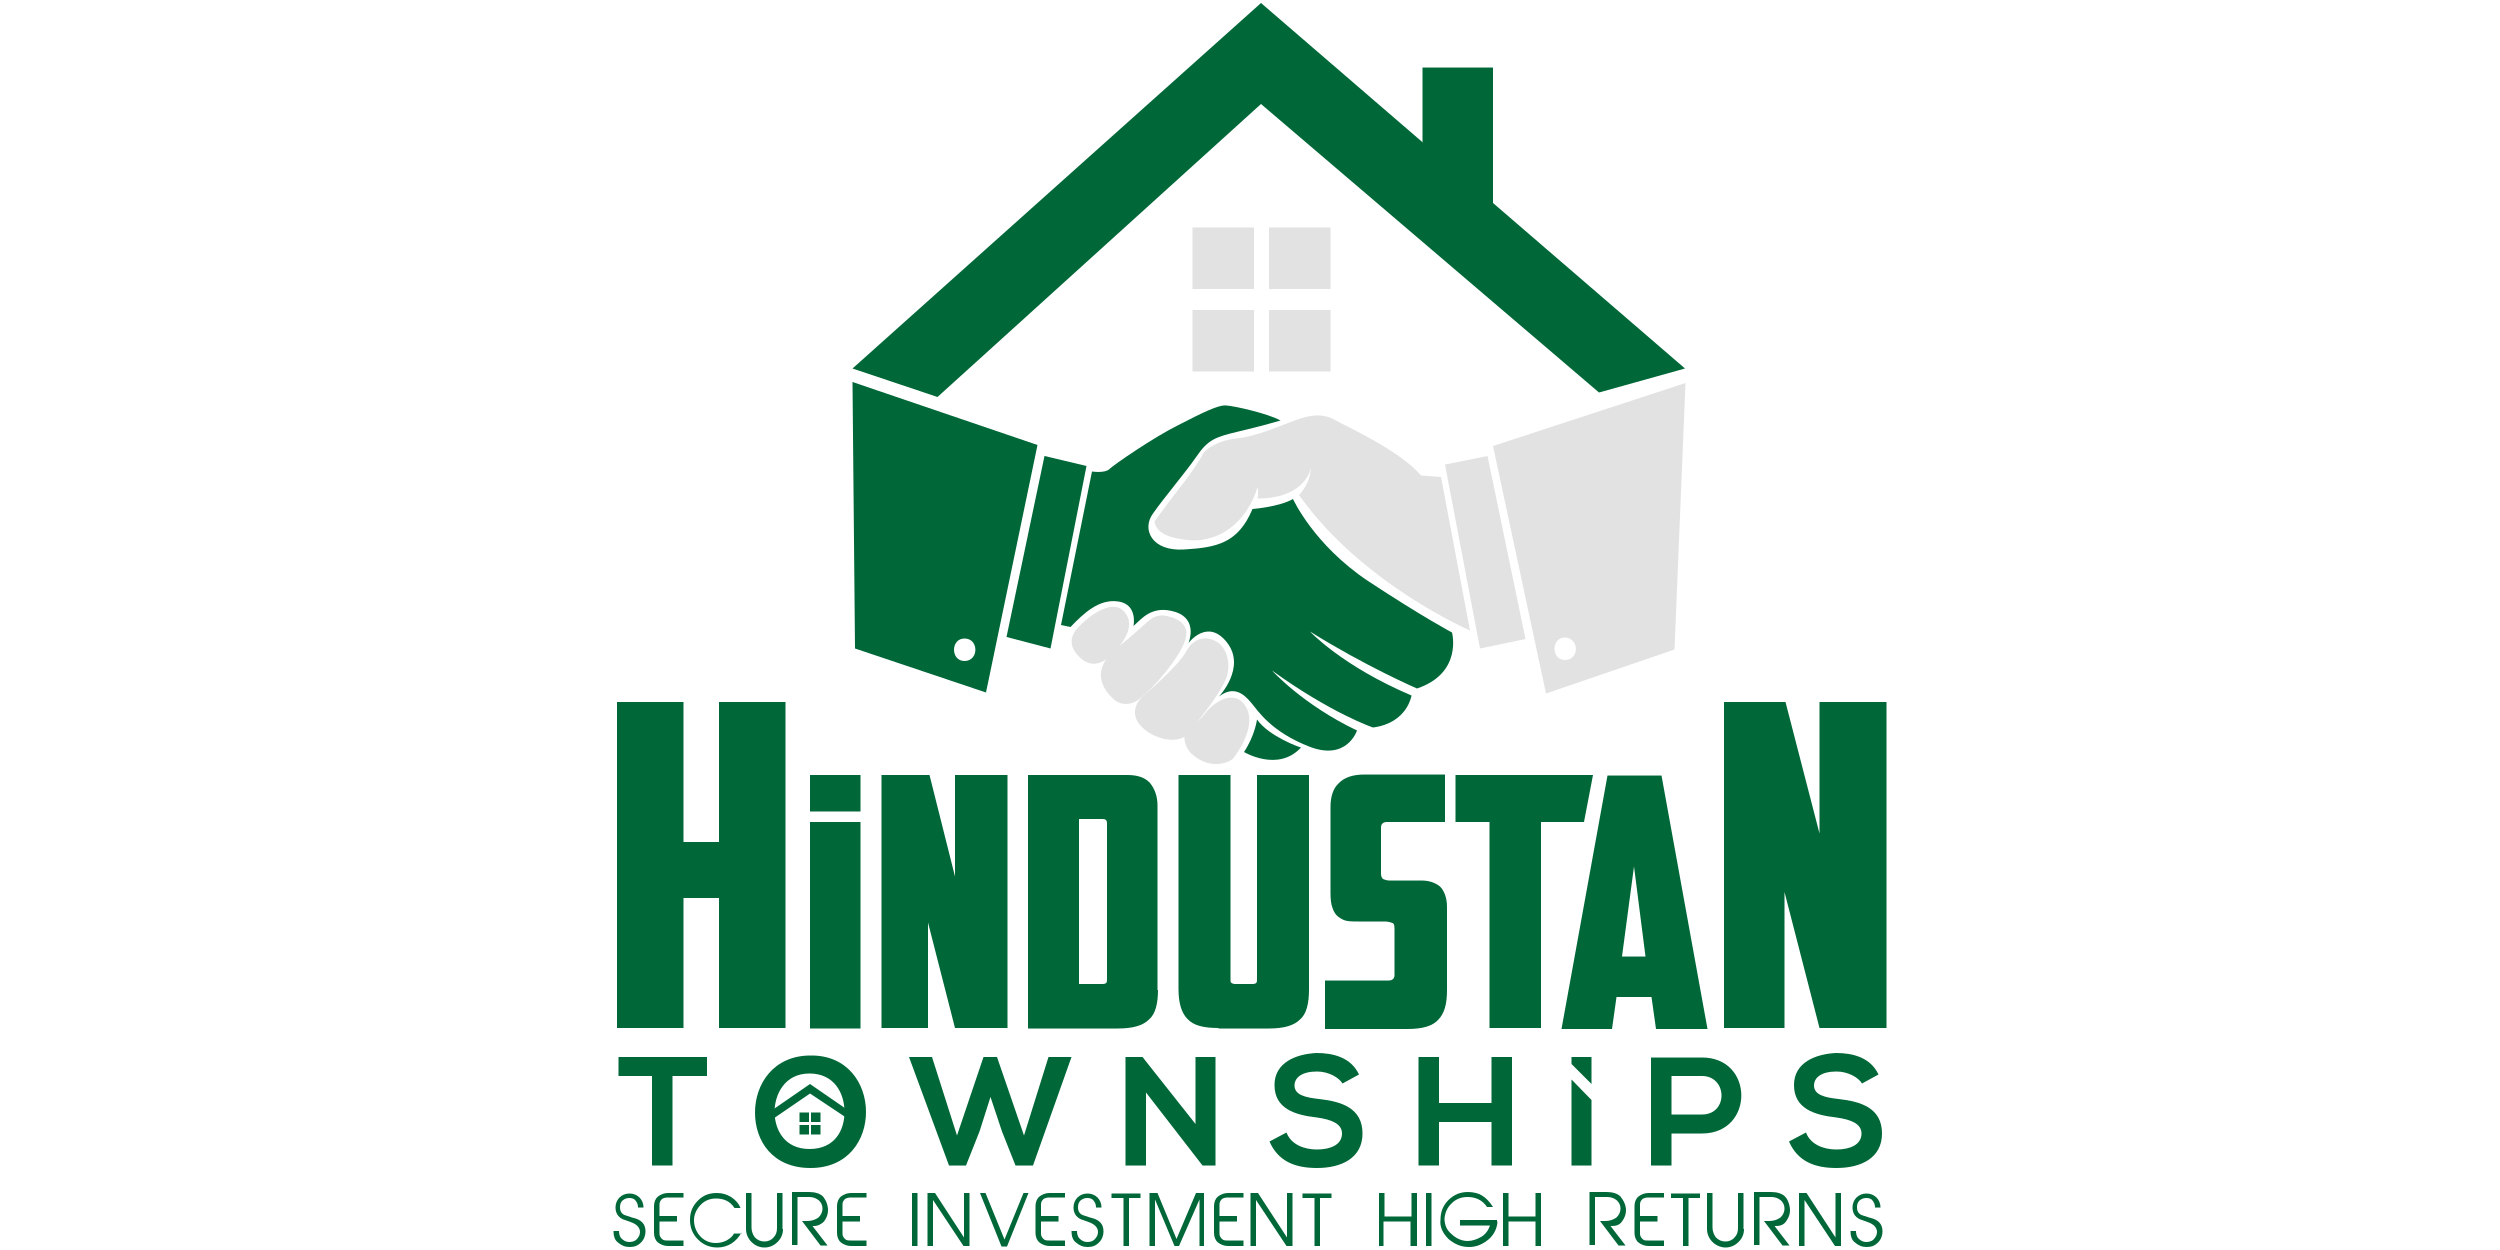 <?xml version="1.0" encoding="utf-8"?>
<!-- Generator: Adobe Illustrator 25.4.0, SVG Export Plug-In . SVG Version: 6.00 Build 0)  -->
<svg version="1.1" id="Layer_1" xmlns="http://www.w3.org/2000/svg" xmlns:xlink="http://www.w3.org/1999/xlink" x="0px" y="0px"
	 viewBox="0 0 500 250" style="enable-background:new 0 0 500 250;" xml:space="preserve">
<style type="text/css">
	.st0{fill:#006838;}
	.st1{fill:#E2E2E2;}
</style>
<g>
	<path class="st0" d="M170.5,76.4l0.5,53.3l26.2,8.8L207.5,89L170.5,76.4z M192.9,132.2c-2.8,0-2.8-4.5,0-4.5
		C195.8,127.7,195.8,132.2,192.9,132.2"/>
	<polygon class="st0" points="208.9,91.2 217.3,93.2 210.1,129.7 201.3,127.4 	"/>
	<path class="st0" d="M218.4,94.3c0,0,2.6,0.4,3.5-0.5c0.9-0.9,9.1-6.5,13.8-8.8c4.7-2.4,8-4.1,9.6-3.9c1.6,0.1,8.3,1.6,10.8,3
		c0,0-3.7,1.1-8.4,2.2c-4.6,1.1-6.1,1.6-8.4,5c-2.2,3.2-6.4,8.1-8.7,11.4c-2.3,3.1-0.3,7.6,6.2,7.2c6.5-0.4,10.8-1.2,13.7-8.1
		c0,0,5.3-0.4,8.1-2c0,0,4.1,9.1,15,16.4c11.1,7.3,16.8,10.3,16.8,10.3s2.2,8.1-7,11.2c0,0-10.4-4.5-21.4-11.4
		c0,0,6.4,6.9,20.3,12.8c0,0-0.8,5.5-7.7,6.4c0,0-8.3-2.8-20.2-11.4c0,0,6.1,6.8,17,12c0,0-2,6.2-9.6,3.2c-7.6-3-10.1-7-11.6-8.8
		s-3.5-3.4-6.4-1.2c0,0,5.5-5.8,1.6-10.8c-3.9-5-7.7,0.1-7.7,0.1s2-4.7-2.6-6.2c-4.7-1.5-6.8,1.4-8.4,2.8c0,0,0.9-4.3-3-4.9
		s-7,2.4-9.6,5.1l-1.9-0.4L218.4,94.3z"/>
	<path class="st1" d="M288.2,95.4l5.8,30.7c0,0-21.6-9.3-34.2-27.1c0,0,2.2-2,2.4-5.5c0,0-0.9,6.2-10.7,6.2c0,0,0.3-1.1,0-2.3
		c0,0-1.9,7.8-9.1,10.1c-1.6,0.5-3.2,0.7-5,0.5c-2.4-0.3-6.1-0.9-6.5-3.7c0,0,3.7-5.1,5.4-7.2s3.9-5.4,4.2-6.2
		c0.3-0.7,2.7-2.8,6.8-3.2s9.3-2.8,11.9-3.7c2.6-0.9,5.1-1.5,7.8,0c2.7,1.5,13.1,6.2,17.2,11.1L288.2,95.4z"/>
	<path class="st1" d="M215.7,131.2c0,0-3.1-2.7,0-5.8c3.1-3.2,6.8-5.1,8.8-3.4c2,1.8,1.8,4.5-1.1,7.8
		C223.4,129.7,219.6,135.4,215.7,131.2"/>
	<path class="st1" d="M232.7,123.1c0,0,5.3,0.5,4.5,4.3c-0.5,3-5.8,9.7-9.6,12.6c-1.5,1.1-3.7,1.1-5-0.3c-2.4-2.2-4.3-6,0.8-10.1
		C230,124.3,230.1,123,232.7,123.1"/>
	<path class="st1" d="M228.6,139.2c0,0-3.1,2.6-0.7,5.7c2.6,3.1,8,4.1,9.7,1.8c1.8-2.2,6-7.4,7.3-10.3c1.5-2.8,0.7-6.4-1.2-7.8
		c-2-1.5-4.9-1.4-6.6,1.9C235.4,133.5,228.6,139.2,228.6,139.2"/>
	<path class="st1" d="M237,146.5c0,0-0.9,3,2.4,5.1c3.2,2.2,6.6,0.9,7.3,0s4.3-5.8,2.8-9.6c-1.6-3.8-5.3-2.8-8,0.1
		C239.1,145.3,237.6,145.2,237,146.5"/>
	<path class="st0" d="M251.4,143.9c0,0-0.4,3.2-2.6,6.5c0,0,6.8,4.1,11.4-0.9C260,149.5,253.8,147.3,251.4,143.9"/>
	<polygon class="st1" points="289,92.9 297.5,91.2 305.1,127.8 296,129.7 	"/>
	<path class="st1" d="M298.6,89.2l10.6,49.5l25.7-8.8l2.2-53.3L298.6,89.2z M313,132c-2.8,0-2.8-4.5,0-4.5
		C315.9,127.6,315.9,132,313,132"/>
	<polygon class="st0" points="170.5,73.7 252.2,0.6 337,73.7 319.8,78.5 252.2,20.8 187.5,79.4 	"/>
	<rect x="238.5" y="45.5" class="st1" width="12.3" height="12.3"/>
	<rect x="238.5" y="62" class="st1" width="12.3" height="12.3"/>
	<rect x="253.8" y="45.5" class="st1" width="12.3" height="12.3"/>
	<rect x="253.8" y="62" class="st1" width="12.3" height="12.3"/>
	<rect x="159.9" y="222.5" class="st0" width="1.9" height="1.9"/>
	<rect x="159.9" y="225" class="st0" width="1.9" height="1.9"/>
	<rect x="162.2" y="222.5" class="st0" width="1.9" height="1.9"/>
	<rect x="162.2" y="225" class="st0" width="1.9" height="1.9"/>
	<polygon class="st0" points="284.5,33.7 284.5,13.5 298.6,13.5 298.6,47.8 	"/>
	<polygon class="st0" points="157.1,205.6 143.8,205.6 143.8,179.6 136.7,179.6 136.7,205.6 123.4,205.6 123.4,140.4 136.7,140.4 
		136.7,168.4 143.8,168.4 143.8,140.4 157.1,140.4 	"/>
	<rect x="162" y="155" class="st0" width="10.1" height="7.3"/>
	<rect x="162" y="164.4" class="st0" width="10.1" height="41.3"/>
	<polygon class="st0" points="176.3,155 185.9,155 191,175.3 191,155 201.5,155 201.5,205.6 191,205.6 185.6,184.5 185.6,205.6 
		176.3,205.6 	"/>
	<path class="st0" d="M231.6,197.9c0,2.8-0.5,4.9-1.8,6c-1.2,1.2-3.2,1.8-6.2,1.8h-18v-50.7h19.9c2,0,3.5,0.5,4.5,1.6
		c0.9,1.1,1.5,2.6,1.5,4.5v36.9H231.6z M215.8,163.8v33h4.7c0.4,0,0.7-0.1,0.8-0.3c0.1-0.1,0.1-0.4,0.1-0.8v-31
		c0-0.7-0.3-0.9-0.9-0.9H215.8z"/>
	<path class="st0" d="M243.7,205.6c-3,0-5-0.5-6.2-1.8c-1.2-1.2-1.8-3.2-1.8-6V155h10.4v40.7c0,0.4,0,0.7,0.1,0.8s0.4,0.3,0.8,0.3
		h3.5c0.4,0,0.7-0.1,0.8-0.3c0.1-0.1,0.1-0.4,0.1-0.8V155h10.4v42.9c0,2.8-0.5,4.9-1.8,6c-1.2,1.2-3.2,1.8-6.2,1.8H243.7z"/>
	<path class="st0" d="M265,205.6v-9.5h12.7c0.8,0,1.2-0.4,1.2-1.1v-9.2c0-0.7-0.1-1.1-0.4-1.2c-0.3-0.1-0.8-0.3-1.5-0.3h-5.3
		c-0.8,0-1.5,0-2.2-0.1c-0.7-0.1-1.2-0.4-1.8-0.8c-0.5-0.4-0.9-0.9-1.2-1.8c-0.3-0.8-0.4-1.8-0.4-3v-17.2c0-2,0.5-3.7,1.6-4.7
		c1.1-1.2,2.8-1.8,5.3-1.8H289v9.5h-11.6c-0.8,0-1.2,0.4-1.2,1.1v9.2c0,0.5,0.1,0.8,0.4,1.1c0.3,0.1,0.7,0.3,1.2,0.3h6.4
		c1.6,0,2.8,0.4,3.8,1.2c0.8,0.8,1.4,2.2,1.4,4.1V198c0,2.8-0.5,4.7-1.8,6c-1.1,1.2-3.1,1.8-6.1,1.8H265V205.6z"/>
	<polygon class="st0" points="318.6,155 316.8,164.4 308.2,164.4 308.2,205.6 297.9,205.6 297.9,164.4 291.1,164.4 291.1,155 	"/>
	<path class="st0" d="M323.3,199.4l-0.9,6.4h-10.1l9.2-50.7h10.8l9.2,50.7h-10.3l-0.9-6.4H323.3z M324.4,191.3h4.7l-2.3-18
		L324.4,191.3z"/>
	<polygon class="st0" points="344.8,140.4 357.1,140.4 363.9,166.7 363.9,140.4 377.3,140.4 377.3,205.6 363.9,205.6 356.9,178.4 
		356.9,205.6 344.8,205.6 	"/>
	<polygon class="st0" points="130.4,215.2 123.7,215.2 123.7,211.4 141.4,211.4 141.4,215.2 134.5,215.2 134.5,233.1 130.4,233.1 	
		"/>
	<path class="st0" d="M173.2,222.4c0,5.5-3.5,11.2-11.1,11.2c-7.6,0-11.1-5.4-11.1-11.1c0-5.7,3.7-11.4,11.1-11.4
		C169.5,211,173.2,216.7,173.2,222.4 M154.9,222.5c0.1,3.5,2,7.3,7,7.3c5.1,0,7-3.8,7-7.4c0-3.7-2-7.7-7-7.7
		S154.9,218.9,154.9,222.5"/>
	<polygon class="st0" points="206.6,233.1 203.1,233.1 200.4,226.3 198.1,219.4 195.9,226.3 193.2,233.1 189.8,233.1 181.8,211.4 
		186.4,211.4 191.4,227.1 196.7,211.4 199.4,211.4 204.8,227.1 209.7,211.4 214.3,211.4 	"/>
	<polygon class="st0" points="239.1,211.4 243.1,211.4 243.1,233.1 240.5,233.1 240.5,233.1 229.2,218.5 229.2,233.1 225.1,233.1 
		225.1,211.4 228.5,211.4 239.1,224.8 	"/>
	<path class="st0" d="M268.5,216.7c-0.7-1.2-2.8-2.4-5.1-2.4c-3,0-4.5,1.2-4.5,2.8c0,1.9,2.2,2.4,4.9,2.7c4.5,0.5,8.7,1.8,8.7,6.9
		c0,4.9-4.2,6.9-9.1,6.9c-4.5,0-7.8-1.4-9.5-5.3l3.4-1.8c0.9,2.4,3.5,3.4,6.1,3.4c2.6,0,5-0.9,5-3.2c0-2-2.2-2.8-5-3.2
		c-4.5-0.5-8.5-1.8-8.5-6.5c0-4.5,4.3-6.2,8.4-6.4c3.4,0,6.9,0.9,8.5,4.3L268.5,216.7z"/>
	<polygon class="st0" points="298.3,233.1 298.3,224.4 287.8,224.4 287.8,233.1 283.7,233.1 283.7,211.4 287.8,211.4 287.8,220.6 
		298.3,220.6 298.3,211.4 302.4,211.4 302.4,233.1 	"/>
	<polygon class="st0" points="318.3,216.8 318.3,211.4 314.3,211.4 314.3,212.8 	"/>
	<polygon class="st0" points="314.3,215.9 314.3,233.1 318.3,233.1 318.3,220 	"/>
	<path class="st0" d="M340.4,226.7h-6.1v6.4h-4.1v-21.6c3.4,0,6.8,0,10.1,0C350.9,211.4,350.9,226.7,340.4,226.7 M334.3,222.9h6.1
		c5.3,0,5.1-7.7,0-7.7h-6.1V222.9z"/>
	<path class="st0" d="M372.4,216.7c-0.7-1.2-2.8-2.4-5.1-2.4c-3,0-4.5,1.2-4.5,2.8c0,1.9,2.2,2.4,4.9,2.7c4.5,0.5,8.7,1.8,8.7,6.9
		c0,4.9-4.2,6.9-9.1,6.9c-4.5,0-7.8-1.4-9.5-5.3l3.4-1.8c0.9,2.4,3.5,3.4,6.1,3.4s5-0.9,5-3.2c0-2-2.2-2.8-5-3.2
		c-4.5-0.5-8.5-1.8-8.5-6.5c0-4.5,4.3-6.2,8.4-6.4c3.4,0,6.9,0.9,8.5,4.3L372.4,216.7z"/>
	<polygon class="st0" points="152,223.7 162,216.8 172,223.7 169.5,223.7 162,218.7 154.7,223.7 	"/>
	<g>
		<path class="st0" d="M129.1,246.3c0,0.8-0.3,1.6-0.9,2.2c-0.7,0.7-1.4,0.9-2.3,0.9c-0.9,0-1.6-0.3-2.3-0.9
			c-0.7-0.5-0.9-1.4-0.9-2.3h1.1c0,0.5,0.1,1.1,0.5,1.5c0.4,0.4,0.9,0.7,1.5,0.7c0.5,0,1.1-0.1,1.5-0.5c0.4-0.4,0.7-0.9,0.7-1.5
			c0-0.9-0.7-1.6-1.9-2l-1.1-0.4c-0.5-0.1-1.1-0.5-1.4-0.9c-0.3-0.4-0.5-0.9-0.5-1.6c0-0.8,0.3-1.5,0.8-2c0.5-0.5,1.2-0.8,2-0.8
			c0.8,0,1.5,0.3,2,0.8c0.5,0.5,0.8,1.2,0.8,2h-1.1c0-0.5-0.1-0.9-0.5-1.4c-0.3-0.4-0.8-0.5-1.2-0.5c-0.5,0-0.9,0.1-1.4,0.5
			c-0.4,0.4-0.5,0.8-0.5,1.4c0,0.8,0.4,1.4,1.2,1.6l1.2,0.4C128.3,243.9,129.1,244.8,129.1,246.3z"/>
		<path class="st0" d="M136.7,249.2h-3.1c-0.8,0-1.5-0.3-2-0.7c-0.5-0.4-0.8-1.1-0.8-1.9v-5.4c0-0.8,0.3-1.5,0.8-1.9
			c0.5-0.4,1.2-0.7,2-0.7h3.1v0.9h-3.1c-0.5,0-0.9,0.1-1.2,0.3c-0.4,0.4-0.5,0.7-0.5,1.1v2.3h3.5v1.1h-3.5v2.4
			c0,0.4,0.1,0.7,0.5,1.1c0.3,0.3,0.7,0.3,1.2,0.3h3.1V249.2z"/>
		<path class="st0" d="M148.3,246.5c-0.5,0.9-1.1,1.6-2,2.2c-0.8,0.5-1.8,0.8-2.8,0.8c-1.5,0-2.8-0.5-3.9-1.6
			c-1.1-1.1-1.6-2.4-1.6-3.9c0-1.6,0.5-2.8,1.6-3.9c1.1-1.1,2.3-1.5,3.8-1.5c1.1,0,2,0.3,2.8,0.8c0.8,0.5,1.5,1.2,1.9,2.2h-1.2
			c-0.9-1.4-2.2-1.9-3.7-1.9c-1.2,0-2.2,0.4-3,1.2c-0.8,0.8-1.4,1.9-1.4,3.1c0,1.2,0.4,2.3,1.2,3.2c0.8,0.9,1.9,1.4,3.1,1.4
			c0.7,0,1.4-0.1,2.2-0.5c0.7-0.4,1.2-0.8,1.5-1.4h1.5V246.5z"/>
		<path class="st0" d="M156.6,245.8c0,1.1-0.4,1.9-1.1,2.6c-0.7,0.7-1.6,1.1-2.6,1.1s-1.9-0.4-2.6-1.1c-0.7-0.7-1.1-1.6-1.1-2.6
			v-7.2h1.1v6.9c0,0.8,0.3,1.5,0.7,2c0.5,0.5,1.1,0.8,1.9,0.8c0.7,0,1.4-0.3,1.8-0.8c0.5-0.5,0.7-1.1,0.7-1.9v-7h1.1v7.2H156.6z"/>
		<path class="st0" d="M165.6,242.1c0,0.8-0.3,1.5-0.8,2.2c-0.5,0.5-1.2,0.9-2,0.9h-0.3l3,3.9h-1.4l-3.7-4.9h1.1
			c0.9,0,1.6-0.3,2.2-0.7c0.5-0.5,0.8-1.1,0.8-1.8s-0.3-1.2-0.7-1.6c-0.5-0.4-1.1-0.7-1.9-0.7h-2.4v9.6h-1.1v-10.6h3.4
			c1.2,0,2.2,0.3,2.8,0.9C165.3,240.2,165.6,241.1,165.6,242.1z"/>
		<path class="st0" d="M173.3,249.2h-3.1c-0.8,0-1.5-0.3-2-0.7c-0.5-0.4-0.8-1.1-0.8-1.9v-5.4c0-0.8,0.3-1.5,0.8-1.9
			c0.5-0.4,1.2-0.7,2-0.7h3.1v0.9h-3.1c-0.5,0-0.9,0.1-1.2,0.3c-0.4,0.4-0.5,0.7-0.5,1.1v2.3h3.5v1.1h-3.5v2.4
			c0,0.4,0.1,0.7,0.5,1.1c0.3,0.3,0.7,0.3,1.2,0.3h3.1V249.2z"/>
		<path class="st0" d="M183.5,249.2h-1.1v-10.6h1.1V249.2z"/>
		<path class="st0" d="M193.9,249.2h-1.2l-6.1-9.2v9.2h-1.1v-10.6h1.5l5.8,8.9v-8.9h1.1L193.9,249.2L193.9,249.2z"/>
		<path class="st0" d="M205.7,238.6l-4.3,10.7h-1.1l-4.3-10.7h1.1l3.8,9.3l3.8-9.3H205.7z"/>
		<path class="st0" d="M213,249.2h-3.1c-0.8,0-1.5-0.3-2-0.7c-0.5-0.4-0.8-1.1-0.8-1.9v-5.4c0-0.8,0.3-1.5,0.8-1.9
			c0.5-0.4,1.2-0.7,2-0.7h3.1v0.9h-3.1c-0.5,0-0.9,0.1-1.2,0.3c-0.4,0.4-0.5,0.7-0.5,1.1v2.3h3.5v1.1h-3.5v2.4
			c0,0.4,0.1,0.7,0.5,1.1c0.3,0.3,0.7,0.3,1.2,0.3h3.1V249.2z"/>
		<path class="st0" d="M220.7,246.3c0,0.8-0.3,1.6-0.9,2.2c-0.7,0.7-1.4,0.9-2.3,0.9s-1.6-0.3-2.3-0.9c-0.7-0.5-0.9-1.4-0.9-2.3h1.1
			c0,0.5,0.1,1.1,0.5,1.5c0.4,0.4,0.9,0.7,1.5,0.7s1.1-0.1,1.5-0.5c0.4-0.4,0.7-0.9,0.7-1.5c0-0.9-0.7-1.6-1.9-2l-1.1-0.4
			c-0.5-0.1-1.1-0.5-1.4-0.9c-0.3-0.4-0.5-0.9-0.5-1.6c0-0.8,0.3-1.5,0.8-2c0.5-0.5,1.2-0.8,2-0.8s1.5,0.3,2,0.8
			c0.5,0.5,0.8,1.2,0.8,2h-1.1c0-0.5-0.1-0.9-0.5-1.4c-0.3-0.4-0.8-0.5-1.2-0.5c-0.5,0-0.9,0.1-1.4,0.5c-0.4,0.4-0.5,0.8-0.5,1.4
			c0,0.8,0.4,1.4,1.2,1.6l1.2,0.4C219.9,243.9,220.7,244.8,220.7,246.3z"/>
		<path class="st0" d="M228.2,239.6h-2.4v9.6h-1.1v-9.6h-2.4v-0.9h5.8v0.9H228.2z"/>
		<path class="st0" d="M241,249.2h-1.1v-9.3l-4.1,9.3h-0.9l-3.9-9.3v9.3h-1.1v-10.6h1.6l3.8,9.2l3.9-9.2h1.6v10.6H241z"/>
		<path class="st0" d="M248.7,249.2h-3.1c-0.8,0-1.5-0.3-2-0.7c-0.5-0.4-0.8-1.1-0.8-1.9v-5.4c0-0.8,0.3-1.5,0.8-1.9
			c0.5-0.4,1.2-0.7,2-0.7h3.1v0.9h-3.1c-0.5,0-0.9,0.1-1.2,0.3c-0.4,0.4-0.5,0.7-0.5,1.1v2.3h3.5v1.1h-3.5v2.4
			c0,0.4,0.1,0.7,0.5,1.1c0.3,0.3,0.7,0.3,1.2,0.3h3.1V249.2z"/>
		<path class="st0" d="M258.5,249.2h-1.2l-6.1-9.2v9.2h-1.1v-10.6h1.5l5.8,8.9v-8.9h1.1V249.2z"/>
		<path class="st0" d="M266.4,239.6h-2.4v9.6h-1.1v-9.6h-2.4v-0.9h5.8v0.9H266.4z"/>
		<path class="st0" d="M283.2,249.2h-1.1v-4.9h-5.4v4.9h-0.9v-10.6h1.1v4.7h5.4v-4.7h1.1v10.6H283.2z"/>
		<path class="st0" d="M286.3,249.2h-1.1v-10.6h1.1V249.2z"/>
		<path class="st0" d="M299.5,244.3c-0.1,1.6-0.9,3-2.2,3.9c-1.1,0.8-2.2,1.2-3.5,1.2c-1.5,0-2.8-0.5-4.1-1.6
			c-1.1-1.1-1.8-2.4-1.6-3.9c0-1.5,0.5-2.8,1.6-3.9c1.1-1.1,2.4-1.6,3.9-1.6c1.1,0,2.2,0.3,2.8,0.7c0.8,0.5,1.5,1.2,2.2,2.3h-1.2
			c-0.9-1.4-2.3-2-3.9-2c-1.2,0-2.3,0.4-3.1,1.2c-0.9,0.8-1.4,1.9-1.5,3.1c0,1.2,0.4,2.3,1.4,3.1c0.8,0.8,2,1.4,3.2,1.4
			c0.9,0,1.8-0.3,2.7-0.8c0.9-0.5,1.5-1.4,1.8-2.3h-6V244h7.4V244.3z"/>
		<path class="st0" d="M308.2,249.2h-1.1v-4.9h-5.4v4.9h-1.1v-10.6h1.1v4.7h5.4v-4.7h1.1V249.2z"/>
		<path class="st0" d="M325.2,242.1c0,0.8-0.3,1.5-0.8,2.2c-0.5,0.7-1.2,0.9-2,0.9h-0.3l3,3.9h-1.4l-3.7-4.9h1.1
			c0.9,0,1.6-0.3,2.2-0.7c0.5-0.5,0.8-1.1,0.8-1.8s-0.3-1.2-0.7-1.6c-0.5-0.4-1.1-0.7-1.9-0.7H319v9.6h-1.1v-10.6h3.4
			c1.2,0,2.2,0.3,2.8,0.9C324.8,240.2,325.2,241.1,325.2,242.1z"/>
		<path class="st0" d="M332.8,249.2h-3.1c-0.8,0-1.5-0.3-2-0.7c-0.5-0.4-0.8-1.1-0.8-1.9v-5.4c0-0.8,0.3-1.5,0.8-1.9
			c0.5-0.4,1.2-0.7,2-0.7h3.1v0.9h-3.1c-0.5,0-0.9,0.1-1.2,0.3c-0.4,0.4-0.5,0.7-0.5,1.1v2.3h3.5v1.1h-3.5v2.4
			c0,0.4,0.1,0.7,0.5,1.1c0.3,0.3,0.5,0.3,1.2,0.3h3.1V249.2z"/>
		<path class="st0" d="M340.1,239.6h-2.4v9.6h-1.1v-9.6h-2.4v-0.9h5.8v0.9H340.1z"/>
		<path class="st0" d="M348.8,245.8c0,1.1-0.4,1.9-1.1,2.6c-0.7,0.7-1.6,1.1-2.6,1.1c-0.9,0-1.9-0.4-2.6-1.1
			c-0.7-0.7-1.1-1.6-1.1-2.6v-7.2h1.1v6.9c0,0.8,0.3,1.5,0.7,2c0.5,0.5,1.1,0.8,1.9,0.8c0.7,0,1.4-0.3,1.8-0.8
			c0.5-0.5,0.7-1.1,0.7-1.9v-7h1.1v7.2H348.8z"/>
		<path class="st0" d="M358,242.1c0,0.8-0.3,1.5-0.8,2.2c-0.5,0.7-1.2,0.9-2,0.9h-0.3l3,3.9h-1.4l-3.7-4.9h1.1
			c0.9,0,1.6-0.3,2.2-0.7c0.5-0.5,0.8-1.1,0.8-1.8s-0.3-1.2-0.7-1.6c-0.5-0.4-1.1-0.7-1.9-0.7h-2.4v9.6h-1.1v-10.6h3.4
			c1.2,0,2.2,0.3,2.8,0.9S358,241.1,358,242.1z"/>
		<path class="st0" d="M368.2,249.2H367l-6.1-9.2v9.2h-1.1v-10.6h1.5l5.8,8.9v-8.9h1.1V249.2z"/>
		<path class="st0" d="M376.5,246.3c0,0.8-0.3,1.6-0.9,2.2c-0.7,0.7-1.4,0.9-2.3,0.9s-1.6-0.3-2.3-0.9c-0.7-0.5-0.9-1.4-0.9-2.3h1.1
			c0,0.5,0.1,1.1,0.5,1.5c0.4,0.4,0.9,0.7,1.5,0.7c0.5,0,1.1-0.1,1.5-0.5c0.4-0.4,0.7-0.9,0.7-1.5c0-0.9-0.7-1.6-1.9-2l-1.1-0.4
			c-0.5-0.1-1.1-0.5-1.4-0.9c-0.3-0.4-0.5-0.9-0.5-1.6c0-0.8,0.3-1.5,0.8-2c0.5-0.5,1.2-0.8,2-0.8c0.8,0,1.5,0.3,2,0.8
			c0.5,0.5,0.8,1.2,0.8,2H375c0-0.5-0.1-0.9-0.5-1.4c-0.3-0.4-0.8-0.5-1.2-0.5c-0.5,0-0.9,0.1-1.4,0.5c-0.4,0.4-0.5,0.8-0.5,1.4
			c0,0.8,0.4,1.4,1.2,1.6l1.2,0.4C375.7,243.9,376.5,244.8,376.5,246.3z"/>
	</g>
</g>
</svg>
